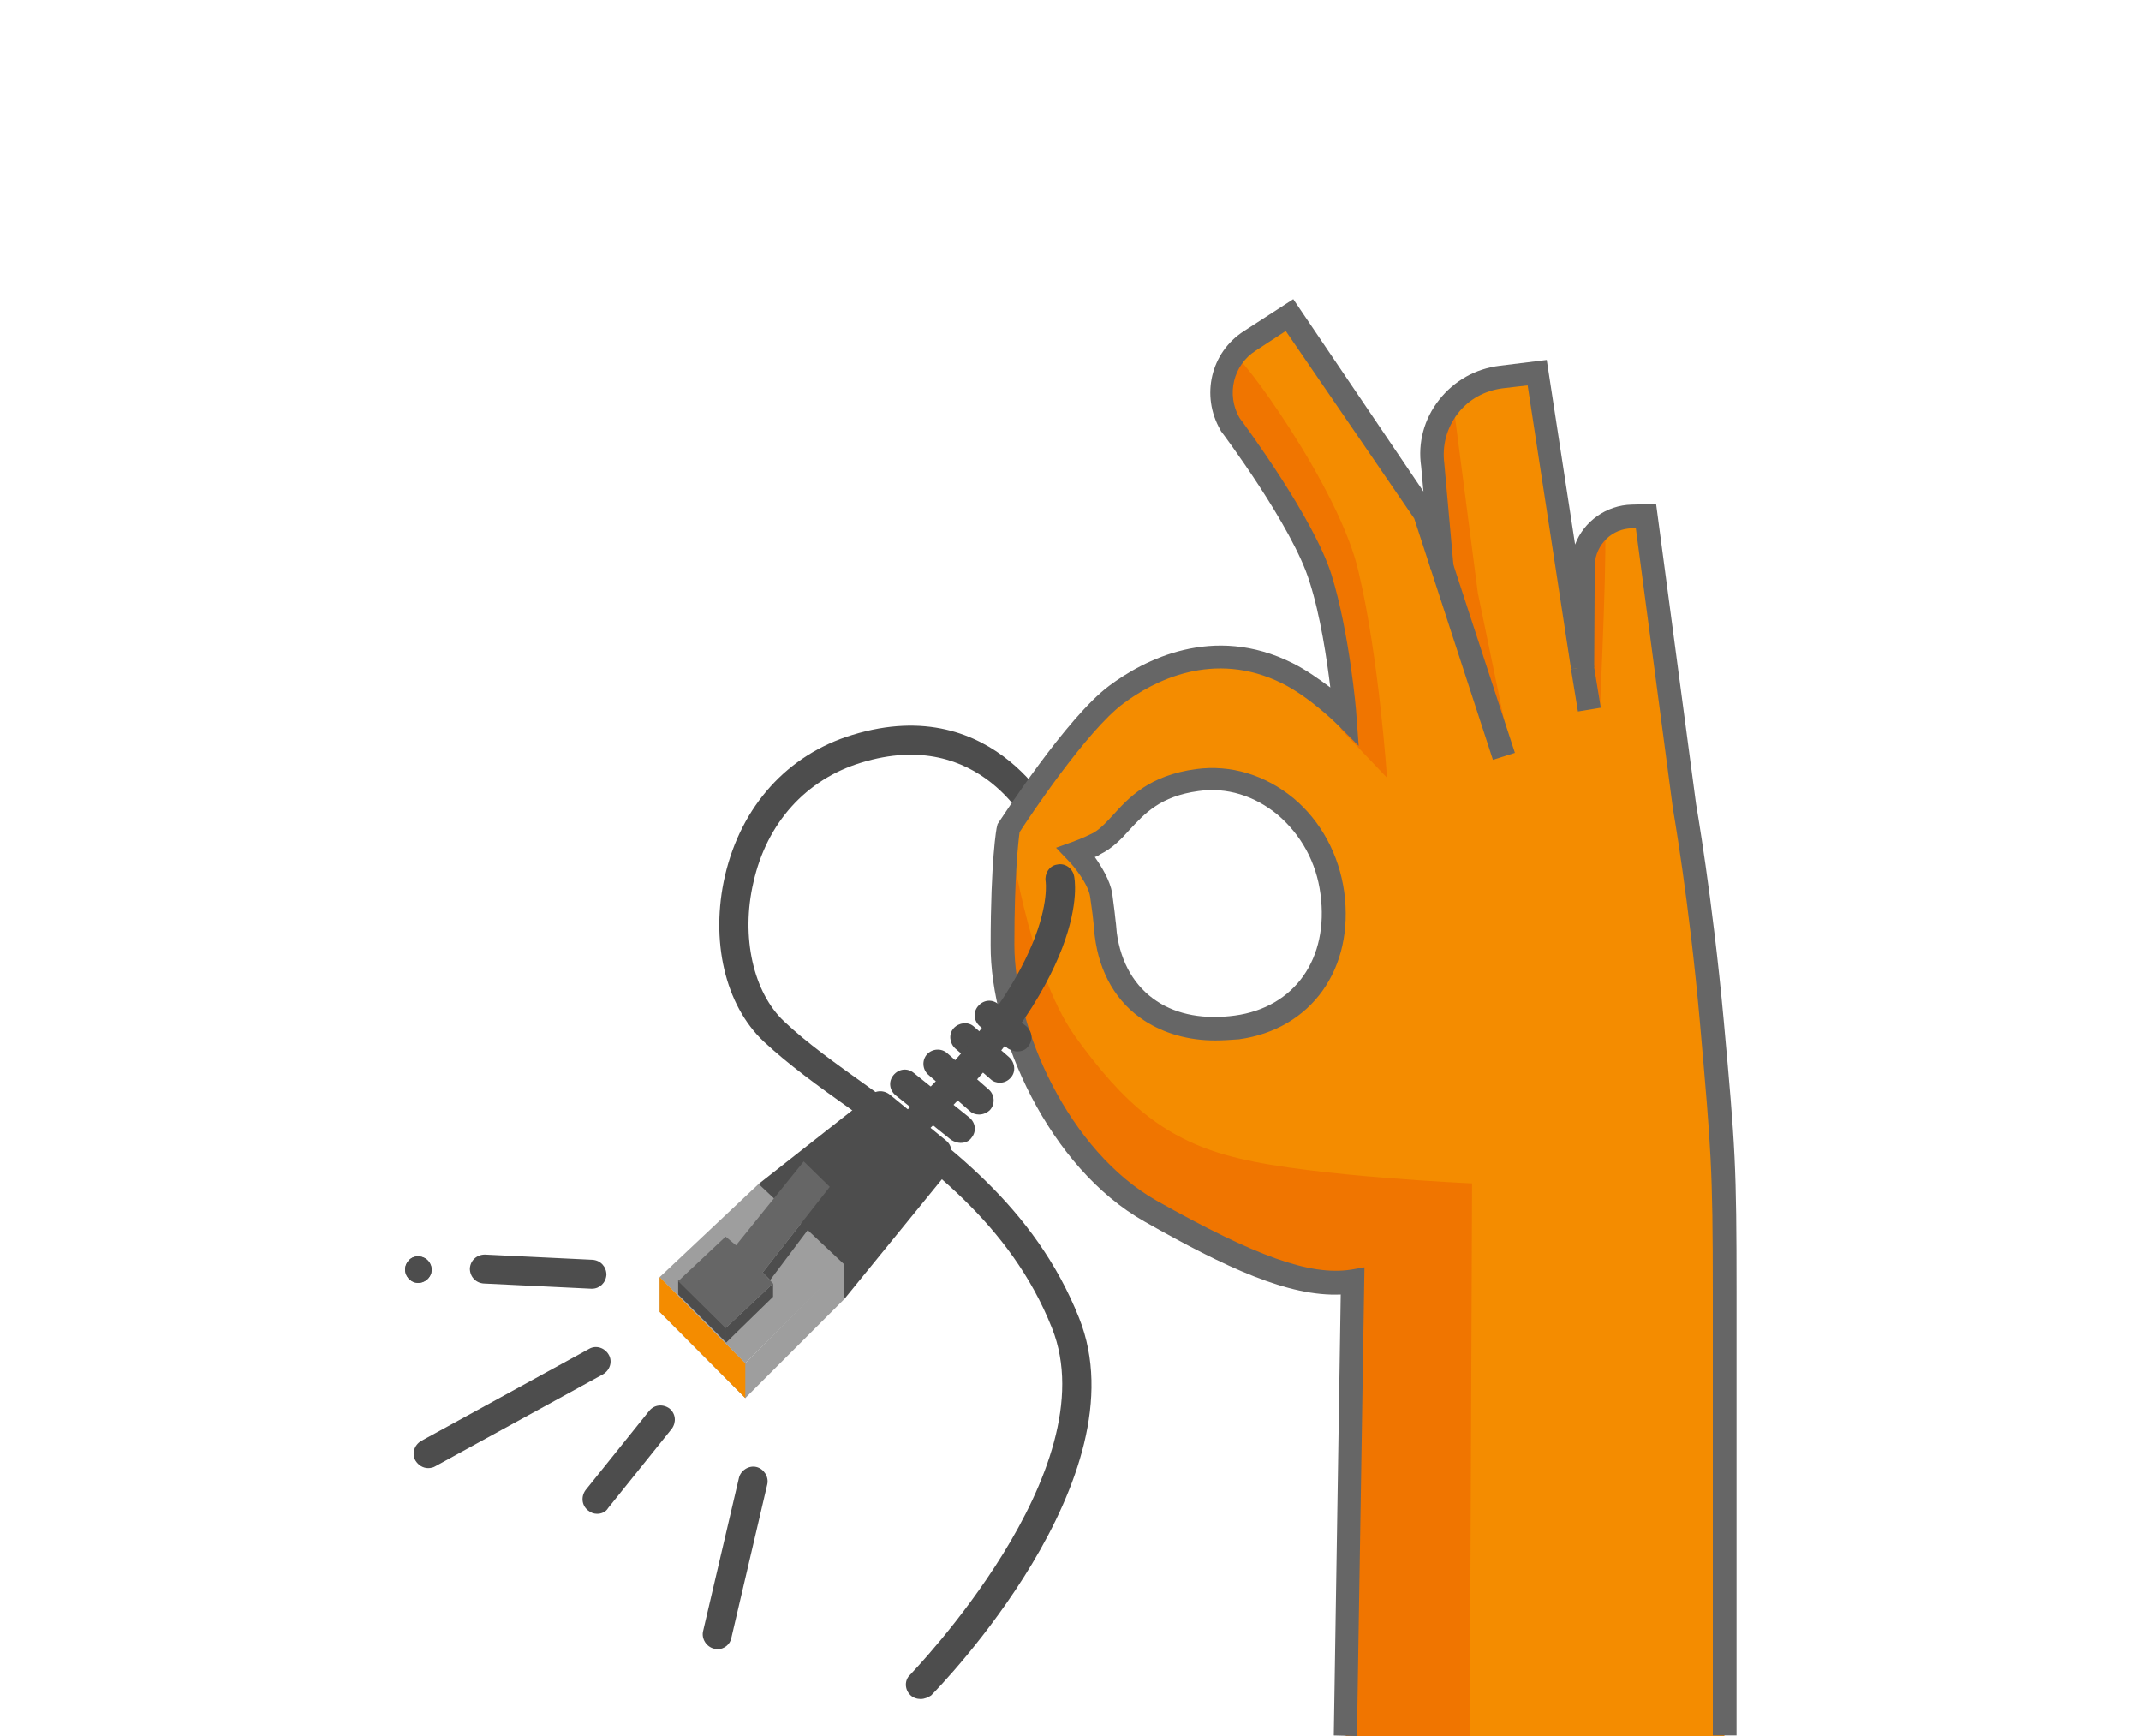 <?xml version="1.0" encoding="utf-8"?>
<!-- Generator: Adobe Illustrator 25.0.1, SVG Export Plug-In . SVG Version: 6.00 Build 0)  -->
<svg version="1.1" id="Layer_1" xmlns="http://www.w3.org/2000/svg" xmlns:xlink="http://www.w3.org/1999/xlink" x="0px" y="0px"
	 viewBox="0 0 370 300" style="enable-background:new 0 0 370 300;" xml:space="preserve">
<style type="text/css">
	.st0{fill:#4D4D4D;}
	.st1{clip-path:url(#SVGID_2_);}
	.st2{fill:#F48C00;}
	.st3{fill:#F07500;}
	.st4{fill:#666666;}
	.st5{fill:#9E9E9E;}
</style>
<g>
	<g>
		<path class="st0" d="M159.1,293.6c-0.6,0-1.3-0.2-1.8-0.7c-1-1-1-2.6,0-3.5c0.3-0.4,34.3-35.3,24.5-59.9
			c-7.2-18.1-21.9-28.6-34.9-37.9c-5.5-3.9-10.6-7.6-14.9-11.6c-6.7-6.3-9.3-17.5-6.7-28.7c2.8-12,10.8-20.9,22-24.3
			c25.1-7.7,35.5,14.8,35.6,15c0.6,1.3,0,2.7-1.2,3.3c-1.3,0.6-2.7,0-3.3-1.2c-0.3-0.8-8.8-18.7-29.6-12.3
			c-9.5,2.9-16.3,10.4-18.6,20.7c-2.2,9.4,0,19,5.3,24c4,3.8,9.1,7.4,14.4,11.2c13.5,9.7,28.9,20.7,36.6,40.1
			c11,27.6-24.1,63.7-25.6,65.2C160.4,293.3,159.8,293.6,159.1,293.6z"/>
	</g>
	<g>
		<g>
			<path class="st0" d="M124,285c-0.2,0-0.4,0-0.6-0.1c-1.3-0.3-2.2-1.7-1.9-3l6.2-26.5c0.3-1.3,1.7-2.2,3-1.9
				c1.3,0.3,2.2,1.7,1.9,3l-6.2,26.5C126.2,284.2,125.1,285,124,285z"/>
		</g>
		<g>
			<path class="st0" d="M102.3,222.7c0,0-0.1,0-0.1,0l-18.6-0.9c-1.4-0.1-2.4-1.2-2.4-2.6c0.1-1.4,1.2-2.4,2.6-2.4l18.6,0.9
				c1.4,0.1,2.4,1.2,2.4,2.6C104.7,221.7,103.6,222.7,102.3,222.7z"/>
		</g>
		<g>
			<path class="st0" d="M103.2,261.6c-0.6,0-1.1-0.2-1.6-0.6c-1.1-0.9-1.2-2.4-0.4-3.5l11-13.7c0.9-1.1,2.4-1.2,3.5-0.4
				c1.1,0.9,1.2,2.4,0.4,3.5l-11,13.7C104.7,261.3,103.9,261.6,103.2,261.6z"/>
		</g>
		<g>
			<path class="st0" d="M74,253.7c-0.9,0-1.7-0.5-2.2-1.3c-0.7-1.2-0.2-2.7,1-3.4l29-15.9c1.2-0.7,2.7-0.2,3.4,1
				c0.7,1.2,0.2,2.7-1,3.4l-29,15.9C74.9,253.6,74.4,253.7,74,253.7z"/>
		</g>
		<g>
			<g>
				<defs>
					<path id="SVGID_1_" d="M70.5,218c-0.8,1-0.6,2.4,0.4,3.2c1,0.8,2.4,0.6,3.2-0.4c0.8-1,0.6-2.4-0.4-3.2
						C72.6,216.8,71.2,217,70.5,218"/>
				</defs>
				<use xlink:href="#SVGID_1_"  style="overflow:visible;fill:#4D4D4D;"/>
				<clipPath id="SVGID_2_">
					<use xlink:href="#SVGID_1_"  style="overflow:visible;"/>
				</clipPath>
				<g class="st1">
					
						<rect x="58.7" y="205.8" transform="matrix(0.98 -0.197 0.197 0.98 -41.784 18.524)" class="st0" width="27" height="27"/>
				</g>
			</g>
		</g>
	</g>
	<g>
		<g>
			<path class="st2" d="M282,89.3c-4.5,0.1-8.3,3.6-8.5,8.2l-1,17.5l-6.9-50.5l-6.2,0.7c-7.5,0.9-12.8,7.8-11.8,15.3l1.8,13.1
				l-26.6-38.9l-6.9,4.4c-4.8,3.1-6.3,9.5-3.4,14.4c0,0,12.5,16.7,15.6,26.6c3.1,9.9,4.2,23.8,4.2,23.8s-4.8-4.8-9.9-7.3
				c-11.7-5.8-22.4-1.7-29.6,3.7c-7.2,5.4-18.6,23.1-18.6,23.1s-1,5.7-1,20.2c0,14.5,6,29.8,20.2,38.7c13.3,8.4,32.1,20.7,40.4,19.4
				l-1.2,78.4H298c0,0,0-54.5,0-76.4c0-21.9-0.3-24.7-2.2-46.7c-2-22-4.8-37.5-4.8-37.5l-6.6-50.1L282,89.3z M213.8,177.5
				c-11.2,1.5-21-3.7-22.6-16c-0.3-2.4-0.1-2.4-0.9-6.9c-0.7-4.5-4.2-6.7-6.3-8.1c1.9,0.2,3.8,0.1,5.5-0.7
				c4.8-2.2,6.2-9.5,17.5-11.1c11.2-1.5,21.6,7.2,23.3,19.5C231.9,166.6,225,176,213.8,177.5z"/>
		</g>
		<g>
			<g>
				<path class="st3" d="M213.2,61.4c-2.6,3.4-3,8.1-0.8,12c0,0,12.5,16.7,15.6,26.6c3.1,9.9,3.7,26,3.7,26l8,8.4
					c0,0-1.4-20.8-4.9-35.5C231.6,84.4,214,60.5,213.2,61.4z"/>
			</g>
			<g>
				<path class="st3" d="M251.1,69.4c-2.7,2.9-4.1,6.9-3.5,11l1.8,13.1l0,0l11.4,35.1l-5.4-26.1L251.1,69.4z"/>
			</g>
			<g>
				<path class="st3" d="M277.2,90.8c-1.5,1.5-3.6,4.4-3.7,6.6l-1,17.5l4,7.4C276.5,122.4,278,90,277.2,90.8z"/>
			</g>
		</g>
		<g>
			<path class="st3" d="M174.3,143.2c0,0-1,5.7-1,20.2s11.5,37.1,25.6,46.1c13.3,8.4,26.6,13.4,34.9,12.1l-1.2,78.4H254l0.4-95.5
				c0,0-27.4-1.2-40.2-4.3c-12.8-3-20-9.5-28.4-21.1C177.5,167.4,174.3,143.2,174.3,143.2z"/>
		</g>
		<g>
			<path class="st4" d="M234.5,300l-4-0.1l1.2-76.2c-9,0.4-19.8-4.6-33.9-12.6c-16.5-9.3-26.7-32.1-26.6-47.8
				c0-14.5,1-20.3,1.1-20.5l0.1-0.4l0.2-0.3c0.5-0.7,11.7-18.1,19.1-23.6c5.9-4.4,17.9-10.8,31.7-3.9c2.4,1.2,4.6,2.8,6.5,4.2
				c-0.6-4.9-1.7-12.4-3.6-18.3c-2.9-9.5-15.2-25.9-15.3-26l-0.1-0.2c-3.4-5.9-1.7-13.4,4.1-17.1l8.5-5.5L248,87.9l13.8,42.2
				l-3.8,1.2l-13.6-41.7l-22.2-32.4l-5.2,3.4c-3.9,2.5-5.1,7.6-2.8,11.6c1.1,1.5,12.8,17.3,15.9,27.1c3.1,10,4.3,23.6,4.3,24.2
				l0.4,5.4l-3.8-3.8c0,0-4.6-4.6-9.4-7c-11.9-5.9-22.3-0.4-27.5,3.5c-6.3,4.7-16.3,19.7-17.9,22.2c-0.2,1.5-0.9,7.4-0.9,19.4
				c0,14.6,9.4,35.7,24.6,44.3c17.1,9.6,26.5,13,33.6,11.9l2.3-0.4L234.5,300z M210,179.8c-4.6,0-8.8-1.2-12.2-3.4
				c-4.8-3.1-7.8-8.2-8.6-14.6c-0.1-0.9-0.2-1.5-0.2-2.1c-0.1-1-0.2-2-0.6-4.7c-0.3-2.2-2.8-5.3-3.8-6.3l-2.1-2.2l2.8-1
				c0,0,1.7-0.6,3.3-1.4c1.3-0.6,2.4-1.8,3.7-3.2c2.8-3.1,6.3-6.9,14.4-8c6-0.8,11.9,1,16.8,5c4.8,4,7.9,9.8,8.8,16.2
				c1.8,13.3-5.7,23.8-18.2,25.5l0,0C212.7,179.7,211.3,179.8,210,179.8z M189.2,148.1c1.2,1.7,2.6,4,3,6.2c0.4,2.9,0.5,4,0.6,4.9
				c0.1,0.6,0.1,1.1,0.2,2c0.7,5.2,3.1,9.3,6.9,11.8c3.6,2.4,8.3,3.2,13.5,2.5l0,0c10.3-1.4,16.3-9.8,14.8-21
				c-0.7-5.5-3.4-10.3-7.4-13.7c-4-3.3-8.8-4.8-13.7-4.1c-6.6,0.9-9.3,3.9-11.9,6.7c-1.5,1.7-3,3.2-5,4.2
				C189.9,147.8,189.6,148,189.2,148.1z"/>
		</g>
		<g>
			
				<rect x="272" y="115.3" transform="matrix(0.987 -0.162 0.162 0.987 -15.649 45.905)" class="st4" width="4" height="7.4"/>
		</g>
		<g>
			<path class="st4" d="M300,299.9h-4v-76.4c0-21.9-0.3-24.7-2.2-46.5c-1.9-21.6-4.7-37.2-4.7-37.3l-6.4-48.4l-0.6,0
				c-3.5,0-6.3,2.8-6.5,6.2l-0.1,17.8l-4,0.3l-7.5-49l-4.3,0.5c-3.1,0.4-5.9,1.9-7.8,4.4c-1.9,2.5-2.7,5.5-2.3,8.6l1.6,17.8l-4,0.4
				l-1.6-17.7c-0.6-4.1,0.5-8.2,3.1-11.5c2.6-3.3,6.3-5.4,10.5-5.9l8.1-1l4.9,31.9c1.5-4,5.4-6.8,9.8-6.9l4.2-0.1l6.9,51.8
				c0,0.1,2.8,15.8,4.8,37.6c2,22,2.2,24.8,2.2,46.9V299.9z"/>
		</g>
	</g>
	<g>
		<g>
			<path class="st0" d="M169.2,192.6c-0.6,0-1.2-0.2-1.6-0.6l-7.2-6.3c-1-0.9-1.1-2.5-0.2-3.5s2.5-1.1,3.5-0.2l7.2,6.3
				c1,0.9,1.1,2.5,0.2,3.5C170.6,192.3,169.9,192.6,169.2,192.6z"/>
		</g>
		<g>
			<path class="st0" d="M166,197.5c-0.5,0-1.1-0.2-1.6-0.5l-9.6-7.7c-1.1-0.9-1.3-2.4-0.4-3.5c0.9-1.1,2.4-1.3,3.5-0.4l9.6,7.7
				c1.1,0.9,1.3,2.4,0.4,3.5C167.5,197.2,166.8,197.5,166,197.5z"/>
		</g>
		<g>
			<path class="st0" d="M162,201.6c-0.6,0-1.1-0.2-1.6-0.6l-9.8-8c-1.1-0.9-1.2-2.4-0.4-3.5c0.9-1.1,2.4-1.2,3.5-0.4l9.8,8
				c1.1,0.9,1.2,2.4,0.4,3.5C163.5,201.3,162.7,201.6,162,201.6z"/>
		</g>
		<g>
			<path class="st0" d="M172.8,187.1c-0.6,0-1.2-0.2-1.6-0.6l-6.1-5.3c-1-0.9-1.2-2.5-0.3-3.5c0.9-1,2.5-1.2,3.5-0.3l6.1,5.3
				c1,0.9,1.2,2.5,0.3,3.5C174.2,186.8,173.5,187.1,172.8,187.1z"/>
		</g>
		<g>
			<path class="st0" d="M175.8,181.7c-0.5,0-1.1-0.2-1.6-0.5l-4.8-3.8c-1.1-0.9-1.3-2.4-0.4-3.5c0.9-1.1,2.4-1.3,3.5-0.4l4.8,3.8
				c1.1,0.9,1.3,2.4,0.4,3.5C177.3,181.4,176.6,181.7,175.8,181.7z"/>
		</g>
		<g>
			<polygon class="st0" points="163.5,202.9 145.9,224.5 145.9,224.3 145.9,218.3 163.5,199.1 			"/>
		</g>
		<g>
			<g>
				<polygon class="st5" points="145.9,218.5 128.8,235.6 114,220.7 131.1,204.6 137.4,202.3 145.1,209.5 				"/>
			</g>
			<g>
				<polygon class="st5" points="145.9,224.5 128.8,241.6 114,226.7 114,220.7 128.8,235.6 145.9,218.3 				"/>
			</g>
		</g>
		<g>
			<polygon class="st0" points="163.5,200.9 145.9,218.5 131.1,204.6 150.3,189.5 			"/>
		</g>
		<g>
			<path class="st5" d="M124,225.1"/>
		</g>
	</g>
	<g>
		<path class="st0" d="M156.9,197.6c-0.7,0-1.3-0.3-1.8-0.8c-0.9-1-0.9-2.6,0.1-3.5c27.9-26,25.5-40.9,25.5-41
			c-0.2-1.3,0.6-2.7,2-2.9c1.3-0.3,2.6,0.6,2.9,1.9c0.2,0.7,3.4,17.4-27,45.7C158.1,197.4,157.5,197.6,156.9,197.6z"/>
	</g>
	<g>
		<g>
			<polygon class="st0" points="125.5,232 117.2,223.7 117.2,221.2 125.5,229.5 			"/>
		</g>
		<g>
			<polygon class="st2" points="126.4,237.1 115.1,225.9 115.1,223.4 126.4,234.6 			"/>
		</g>
		<g>
			<polygon class="st0" points="143.4,205.1 143.4,207.5 133.1,221.2 131.8,219.9 			"/>
		</g>
		<g>
			<polygon class="st0" points="133.6,221.8 133.6,224.1 125.5,232 125.4,229.5 			"/>
		</g>
		<g>
			<polygon class="st4" points="143.4,205.1 138.9,200.7 127.2,215.2 125.4,213.7 117.2,221.4 125.4,229.5 133.6,221.8 131.8,219.9 
							"/>
		</g>
	</g>
	<g>
		<polygon class="st2" points="128.8,241.6 114,226.7 114,220.7 128.8,235.6 		"/>
	</g>
</g>
<g>
</g>
<g>
</g>
<g>
</g>
<g>
</g>
<g>
</g>
<g>
</g>
<g>
</g>
<g>
</g>
<g>
</g>
<g>
</g>
<g>
</g>
<g>
</g>
<g>
</g>
<g>
</g>
<g>
</g>
</svg>
